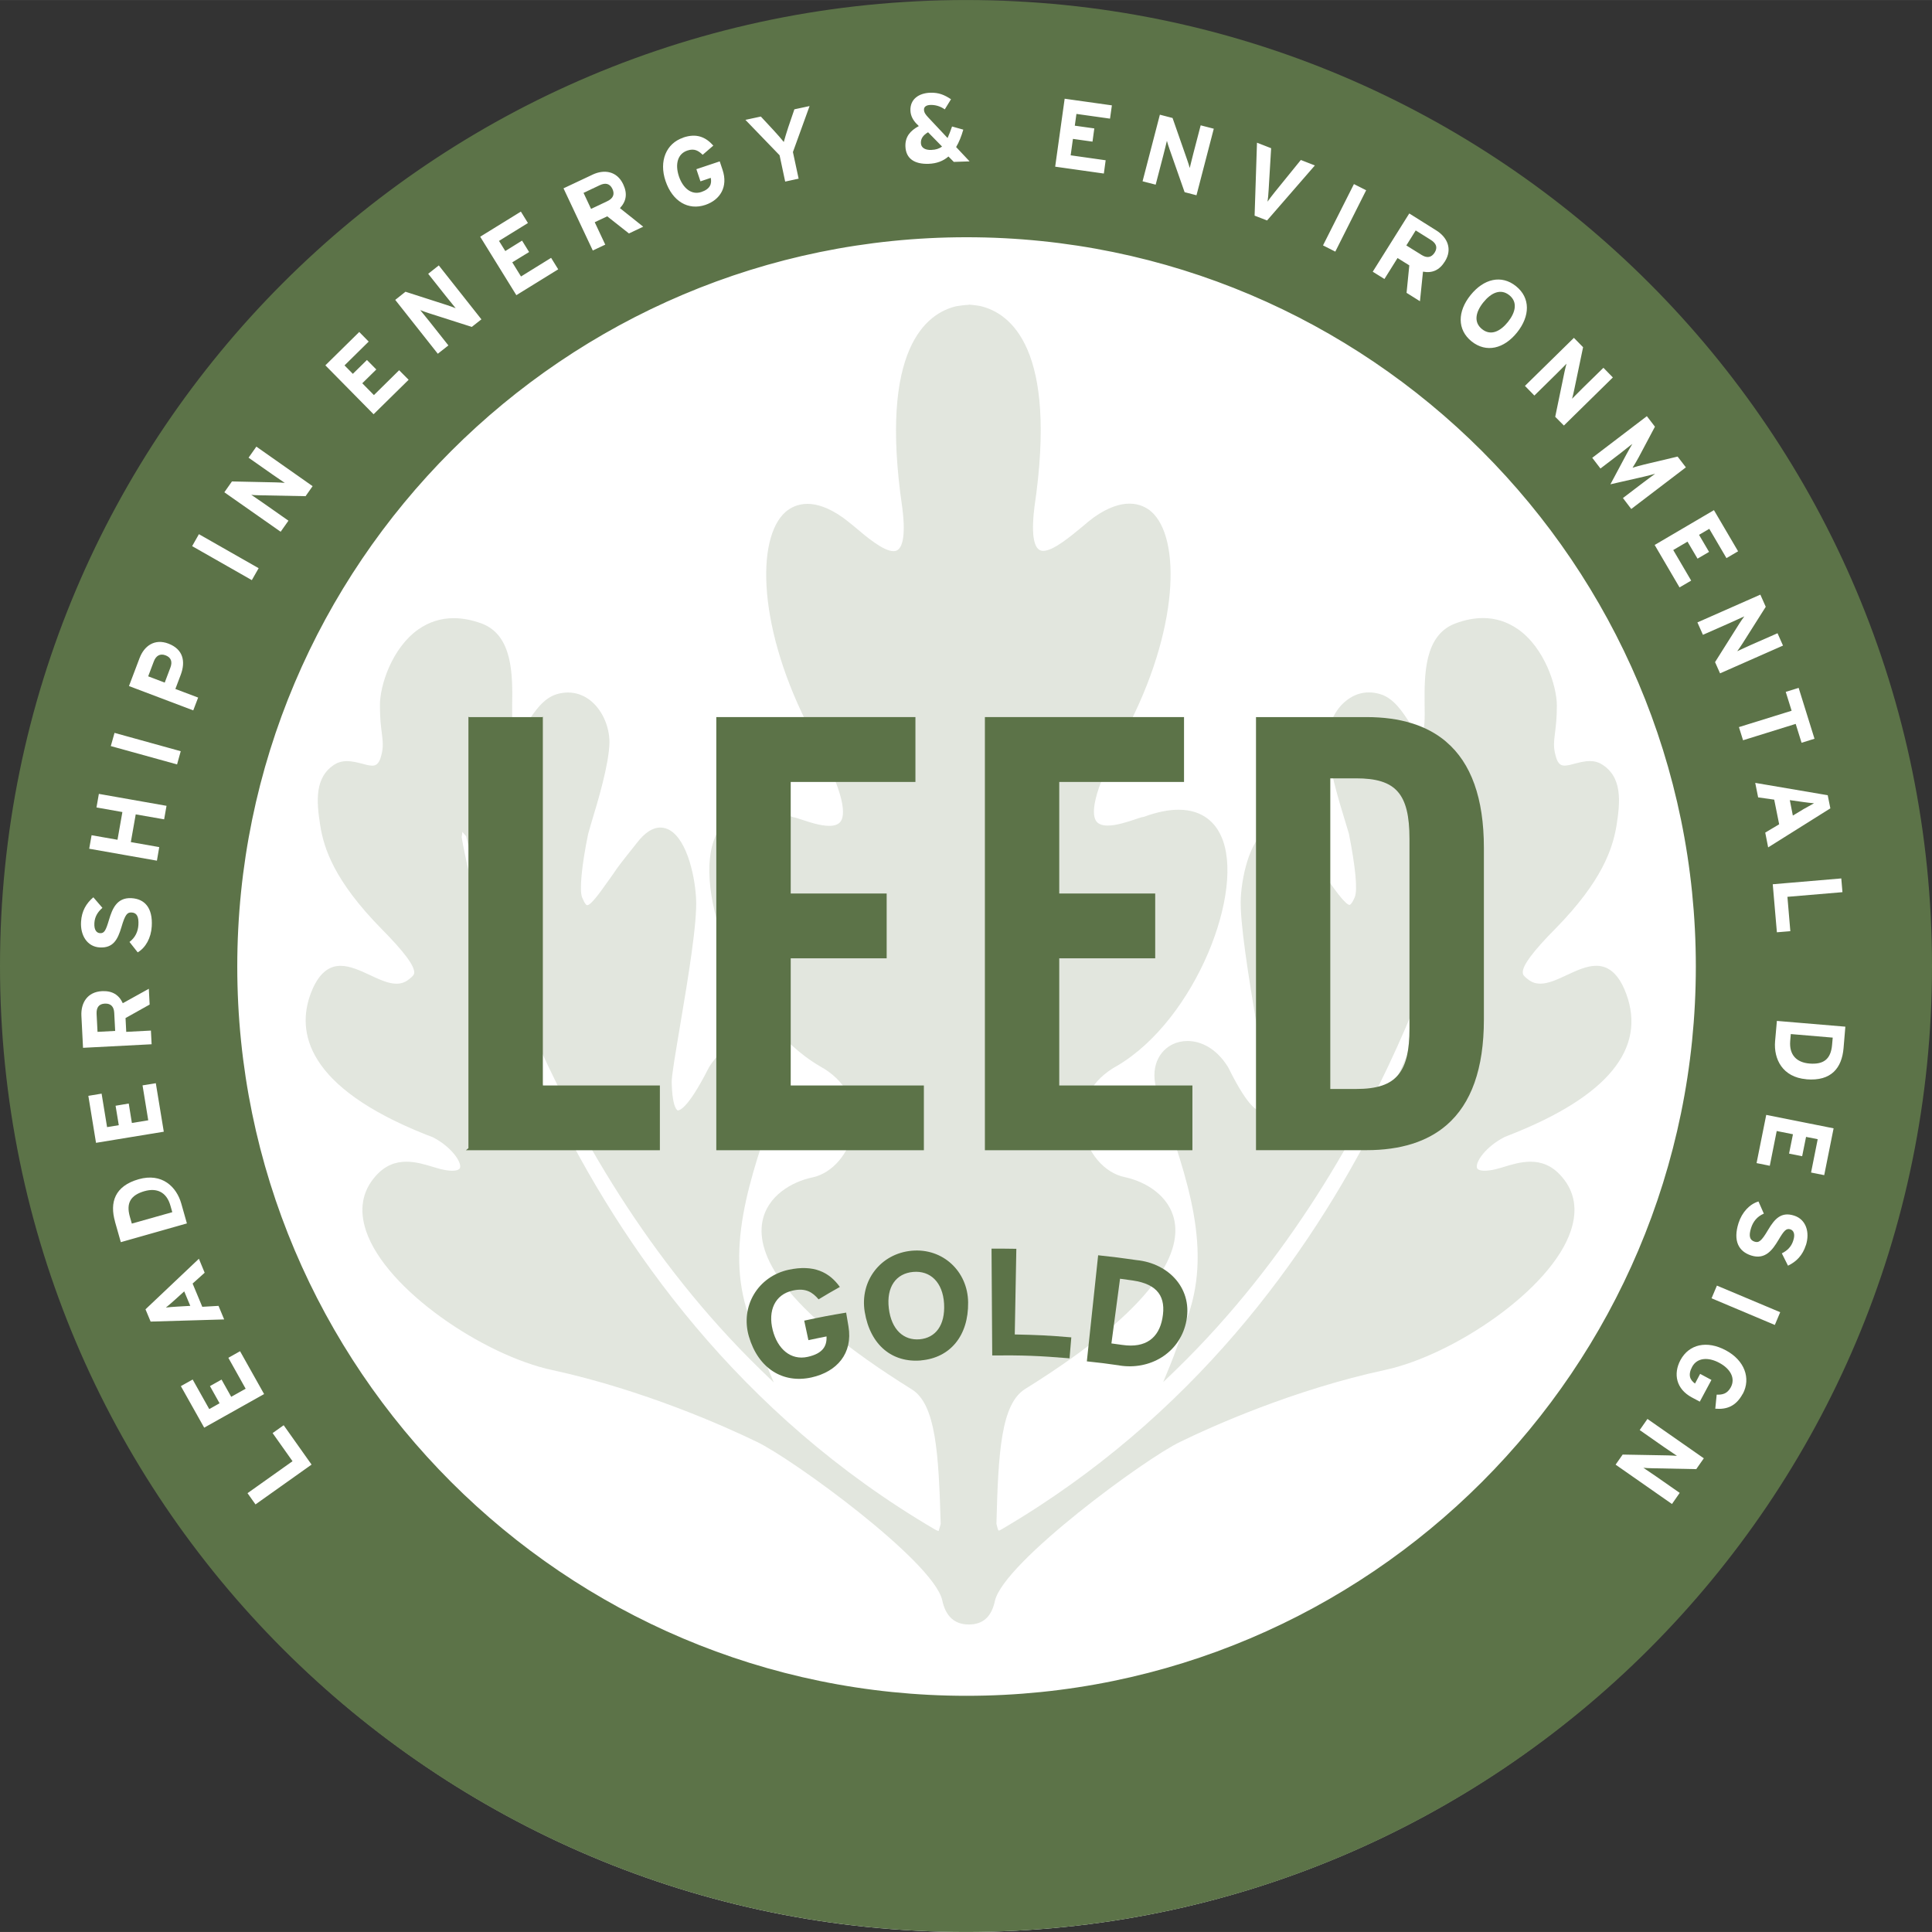 <?xml version="1.0" encoding="UTF-8"?><svg xmlns="http://www.w3.org/2000/svg" xmlns:xlink="http://www.w3.org/1999/xlink" id="Layer_2679d139313f7f" data-name="Layer 2" viewBox="0 0 331.81 331.8" aria-hidden="true" width="331px" height="331px">
  <rect x="0" y="0" width="331.81" height="331.8" fill="#333333" stroke="none"/>
  <defs><linearGradient class="cerosgradient" data-cerosgradient="true" id="CerosGradient_ideb7cf9940" gradientUnits="userSpaceOnUse" x1="50%" y1="100%" x2="50%" y2="0%"><stop offset="0%" stop-color="#d1d1d1"/><stop offset="100%" stop-color="#d1d1d1"/></linearGradient><linearGradient/>
    <style>
      .cls-1-679d139313f7f{
        fill: #fff;
      }

      .cls-2-679d139313f7f{
        fill: none;
      }

      .cls-3-679d139313f7f{
        fill: #5c7348;
      }

      .cls-4-679d139313f7f{
        clip-path: url(#clippath-1679d139313f7f);
      }

      .cls-5-679d139313f7f{
        clip-path: url(#clippath-3679d139313f7f);
      }

      .cls-6-679d139313f7f{
        opacity: .18;
      }

      .cls-7-679d139313f7f{
        clip-path: url(#clippath-2679d139313f7f);
      }

      .cls-8-679d139313f7f{
        clip-path: url(#clippath679d139313f7f);
      }
    </style>
    <clipPath id="clippath679d139313f7f">
      <rect class="cls-2-679d139313f7f" width="331.81" height="331.8"/>
    </clipPath>
    <clipPath id="clippath-1679d139313f7f">
      <rect class="cls-2-679d139313f7f" width="331.81" height="331.8"/>
    </clipPath>
    <clipPath id="clippath-2679d139313f7f">
      <rect class="cls-2-679d139313f7f" x="43.48" y="44.35" width="245.69" height="235.71"/>
    </clipPath>
    <clipPath id="clippath-3679d139313f7f">
      <rect class="cls-2-679d139313f7f" width="331.81" height="331.8"/>
    </clipPath>
  </defs>
  <g id="Layer_1-2679d139313f7f" data-name="Layer 1">
    <g class="cls-8-679d139313f7f">
      <g class="cls-4-679d139313f7f">
        <path class="cls-1-679d139313f7f" d="M165.9,331.8c91.4,0,165.5-74.1,165.5-165.5S257.31.8,165.9.8.4,74.9.4,166.3s74.1,165.5,165.5,165.5"/>
        <g class="cls-6-679d139313f7f">
          <g class="cls-7-679d139313f7f">
            <path class="cls-3-679d139313f7f" d="M166.36,52.35c-.47,0-1.66.16-2.09.23-5.18,1.2-13.31,7.31-9.32,34.52.74,5.65-.23,7.04-.85,7.39-.19.11-.41.16-.66.16-1.75,0-4.75-2.55-6.62-4.14-.81-.66-1.51-1.24-2.05-1.62-2.5-1.77-4.52-2.36-6.1-2.36-1.77,0-3.01.74-3.76,1.39-5.11,4.49-4.84,20.24,4.49,37.88,6.19,11.07,5.73,14.4,4.91,15.36-.41.49-1.1.67-1.9.67-1.48,0-3.36-.61-4.57-1.02-.74-.23-1.24-.43-1.62-.47-2.38-.88-4.36-1.23-6-1.23-4.37,0-6.37,2.51-7.27,4.37-4.33,9.21,4.26,31.65,17.84,39.62,4.33,2.36,6.46,6.27,5.8,10.72-.62,4.14-3.6,7.7-7.12,8.4-3.44.74-7.74,3.13-8.55,7.66-.93,5.26,2.75,14.47,25.65,28.71,4.14,2.55,4.64,10.87,4.99,23.14l-.35,1.2s-.19,0-.66-.27c-67.41-39.51-80.72-115.58-81.26-118.87l.12-.93.66.77c.47,2.21,11.8,53.86,50.5,91.55l2.32,2.24-1.24-2.98c-.7-1.78-1.32-3.52-1.82-5.03-.35-.97-.62-1.82-.89-2.48-4.64-11.96-.35-24.15,4.6-38.27l.27-.81c1.59-4.57-.39-7.43-2.55-8.47-.74-.35-1.61-.55-2.53-.55-2.3,0-4.95,1.24-6.91,4.38l-.27.5c-3.64,7.12-4.99,6.96-5.15,7-.04-.04-.93-.27-1.04-4.8-.04-1.08.66-5.07,1.43-9.71,1.35-8.01,3.02-17.95,2.75-21.98-.23-4.26-1.82-10.91-5.22-11.96-.3-.09-.61-.14-.91-.14-1.33,0-2.69.89-4.04,2.65-2.9,3.64-3.33,4.22-3.99,5.22-.31.46-.74,1.04-1.55,2.17-.7,1.01-2.36,3.29-2.94,3.29-.01,0-.03,0-.05,0-.11,0-.36-.11-.88-1.36-.46-1.2-.08-5.38,1.04-10.83.12-.5.35-1.16.54-1.9,1.16-3.79,3.06-10.14,3.13-13.85,0-2.86-1.32-5.73-3.4-7.31-1.12-.84-2.39-1.27-3.73-1.27-.64,0-1.3.1-1.96.3-2.28.7-3.83,3.02-5.03,4.91-.58.89-1.47,2.21-1.86,2.24l-.27-.27c-.5-.66-.46-2.9-.46-5.03.08-5.07.15-12-5.26-14.01-1.66-.6-3.26-.91-4.77-.91-2.18,0-4.21.63-6.06,1.91-4.57,3.21-6.66,9.71-6.62,13.12,0,2.01.15,3.44.31,4.6.19,1.51.31,2.55-.08,3.95-.19.81-.5,1.35-.89,1.59-.18.12-.42.16-.68.16-.52,0-1.16-.18-1.8-.36-.81-.2-1.67-.42-2.54-.42-.66,0-1.33.13-1.98.5-3.6,2.17-3.25,6.38-2.59,10.56.62,3.91,2.4,9.48,10.49,17.72,3.87,3.91,5.73,6.38,5.65,7.58-.04.39-.31.66-.97,1.16-.64.51-1.34.71-2.08.71-1.4,0-2.95-.73-4.57-1.49-1.68-.78-3.4-1.58-5.03-1.58-.55,0-1.09.09-1.62.31-1.47.62-2.63,2.09-3.52,4.49-2.4,6.5-.89,15.98,19.89,24.22.5.19.85.31,1.04.39,3.21,1.62,5.07,4.33,4.72,5.3-.1.26-.5.48-1.33.48-.51,0-1.18-.08-2.03-.29-.43-.12-.85-.23-1.35-.39-1.33-.4-2.88-.87-4.49-.87-1.82,0-3.7.6-5.38,2.57-2.24,2.59-2.75,5.73-1.55,9.32,3.41,10.14,20.24,21.36,31.88,23.87,15.83,3.44,29.87,9.75,35.21,12.34,6.04,2.86,30.22,20.43,31.85,27.16.58,2.82,2.13,4.22,4.57,4.22s3.91-1.32,4.49-4.06c1.51-6.62,25.93-24.53,31.85-27.32,5.3-2.59,19.39-8.94,35.17-12.34,11.65-2.51,28.48-13.74,31.88-23.87,1.2-3.6.7-6.73-1.55-9.32-1.68-1.97-3.56-2.57-5.38-2.57-1.61,0-3.16.47-4.49.87-.46.15-.93.27-1.35.39-.85.21-1.52.29-2.02.29-.81,0-1.21-.21-1.3-.45-.39-1.01,1.51-3.71,4.72-5.34.19-.08.54-.23,1.08-.43,16.64-6.58,23.29-14.74,19.81-24.18-.89-2.4-2.05-3.87-3.52-4.49-.53-.21-1.07-.31-1.62-.31-1.63,0-3.36.8-5.03,1.58-1.62.76-3.17,1.49-4.58,1.49-.74,0-1.44-.2-2.08-.71-.66-.5-.93-.77-.93-1.2-.08-1.16,1.74-3.64,5.61-7.54,8.05-8.2,9.83-13.78,10.49-17.72.66-4.18,1.01-8.4-2.63-10.56-.64-.37-1.29-.5-1.95-.5-.86,0-1.71.22-2.5.42-.67.18-1.31.36-1.83.36-.27,0-.5-.05-.68-.16-.39-.23-.7-.77-.89-1.62-.39-1.35-.27-2.4-.08-3.91.15-1.16.31-2.59.31-4.6,0-3.4-2.13-9.94-6.66-13.12-1.83-1.28-3.86-1.93-6.03-1.93-1.5,0-3.08.31-4.72.92-5.42,2.01-5.34,8.9-5.3,13.97.04,2.17.04,4.41-.46,5.07l-.27.27c-.39-.04-1.24-1.35-1.82-2.21-1.24-1.9-2.75-4.26-5.07-4.95-.66-.2-1.31-.3-1.95-.3-1.34,0-2.61.44-3.74,1.3-2.09,1.55-3.41,4.41-3.37,7.27.04,3.68,1.93,10.02,3.1,13.78.23.77.43,1.47.58,1.93,1.12,5.69,1.51,9.63,1.01,10.87-.54,1.28-.85,1.32-.89,1.35-.62,0-2.25-2.21-3.02-3.29-.81-1.12-1.2-1.7-1.55-2.21-.66-1.01-1.04-1.59-3.91-5.18-1.38-1.76-2.74-2.65-4.08-2.65-.31,0-.61.05-.91.14-3.4,1.04-4.99,7.74-5.22,11.96-.23,3.98,1.39,13.85,2.71,21.78.81,4.72,1.51,8.82,1.47,9.91-.12,4.53-1.01,4.76-1.04,4.8h-.02c-.21,0-1.71-.17-5.16-7.12l-.19-.35c-1.99-3.18-4.63-4.42-6.92-4.42-.92,0-1.78.2-2.52.55-2.21,1.04-4.18,3.91-2.59,8.47l.27.77c4.95,14.12,9.25,26.31,4.57,38.35-.19.54-.43,1.24-.7,2.05-.54,1.55-1.2,3.48-1.97,5.38l-1.24,3.02,2.32-2.24c19.15-18.65,31.61-40.78,39.31-58.62,7.74-17.88,10.8-31.54,11.11-33.28l.7-.46.19.89-.04.19c-1.43,8.13-15.94,80.45-81.26,118.75-.43.27-.58.27-.58.27-.15-.12-.27-.74-.39-1.16.31-12.34.81-20.62,4.95-23.18,22.91-14.24,26.58-23.45,25.65-28.71-.81-4.53-5.11-6.93-8.55-7.66-3.52-.7-6.54-4.26-7.12-8.4-.66-4.45,1.47-8.36,5.8-10.72,13.54-7.97,22.17-30.41,17.8-39.58-.87-1.88-2.87-4.4-7.24-4.4-1.64,0-3.62.35-5.99,1.23-.39.04-.93.23-1.62.47-1.21.4-3.08,1.02-4.57,1.02-.8,0-1.49-.18-1.9-.67-.81-.97-1.28-4.29,4.91-15.4,9.33-17.61,9.56-33.35,4.49-37.84-.75-.65-1.99-1.38-3.76-1.38-1.59,0-3.62.59-6.11,2.35-.54.39-1.24.97-2.05,1.66-1.91,1.57-4.9,4.1-6.64,4.1-.24,0-.45-.05-.63-.15-.66-.35-1.59-1.74-.89-7.39,4.02-27.2-4.1-33.32-9.36-34.52,0,0-.7-.12-1.39-.19h-.08l-.43-.04Z"/>
          </g>
        </g>
      </g>
      <polygon class="cls-3-679d139313f7f" points="93.23 123.15 93.23 123.08 93.15 123.15 80.53 123.15 80.45 123.08 80.45 123.15 80.45 197.19 80.02 197.54 80.45 197.54 113.33 197.54 113.33 186.42 93.23 186.42 93.23 123.15"/>
      <polygon class="cls-3-679d139313f7f" points="135.8 164.58 152.28 164.58 152.28 153.54 152.28 153.45 135.8 153.45 135.8 134.29 157.22 134.29 157.22 123.25 157.22 123.15 123.02 123.15 123.02 197.54 158.67 197.54 158.67 186.5 158.67 186.42 135.8 186.42 135.8 164.58"/>
      <polygon class="cls-3-679d139313f7f" points="181.92 164.58 198.4 164.58 198.4 153.54 198.4 153.45 181.92 153.45 181.92 134.29 203.35 134.29 203.35 123.25 203.35 123.15 169.15 123.15 169.15 197.54 204.79 197.54 204.79 186.5 204.79 186.42 181.92 186.42 181.92 164.58"/>
      <g class="cls-5-679d139313f7f">
        <path class="cls-3-679d139313f7f" d="M242.07,176.62c0,3.76-.56,6.27-1.88,7.9-1.42,1.78-3.75,2.5-7.29,2.5h-4.43v-53.35h4.43c6.79,0,9.17,2.57,9.17,10.4v32.55ZM247.52,141.55v-.05s0,.05,0,.05ZM248.39,127.4c-3.34-2.85-7.93-4.25-13.72-4.25h-18.96v74.38h18.96c5.85,0,10.48-1.44,13.82-4.35,4.19-3.65,6.36-9.63,6.36-18.1v-29.47c0-8.55-2.2-14.58-6.47-18.21"/>
        <path class="cls-3-679d139313f7f" d="M18,172.36c-1.06.05-1.46.72-1.41,1.77l.16,3.08,3.03-.16-.16-3.08c-.05-1.1-.59-1.66-1.62-1.61"/>
        <path class="cls-3-679d139313f7f" d="M24.81,204.57c-2.32.67-3.19,1.98-2.51,4.38l.34,1.19,6.95-1.96-.32-1.12c-.67-2.38-2.38-3.08-4.45-2.49"/>
        <path class="cls-3-679d139313f7f" d="M29.96,223.3c-.55.49-1.11.98-1.47,1.26.45-.07,1.19-.11,1.92-.16l2.27-.13-1.04-2.49-1.68,1.52Z"/>
        <path class="cls-3-679d139313f7f" d="M28.42,112.54c-.96-.36-1.65.1-2.01,1.07l-.96,2.54,2.84,1.08.97-2.57c.39-1.03.12-1.76-.84-2.12"/>
        <path class="cls-3-679d139313f7f" d="M159.98,25.74c.73-.02,1.33-.21,1.81-.58l-2.4-2.45c-.91.53-1.26,1.15-1.23,1.85.02.76.65,1.23,1.82,1.19"/>
        <path class="cls-3-679d139313f7f" d="M105.18,32.44c-.46-.96-1.23-1.08-2.17-.64l-2.79,1.32,1.29,2.75,2.79-1.32c.99-.47,1.32-1.18.88-2.11"/>
        <path class="cls-3-679d139313f7f" d="M246.39,43.38c.57-.9.25-1.61-.64-2.17l-2.61-1.64-1.61,2.58,2.62,1.63c.92.58,1.69.46,2.24-.4"/>
        <path class="cls-3-679d139313f7f" d="M307.46,178.75c-.21,2.47,1.14,3.72,3.3,3.9,2.4.2,3.68-.72,3.89-3.21l.11-1.24-7.2-.61-.1,1.16Z"/>
        <path class="cls-3-679d139313f7f" d="M309.87,138.89c.63-.36,1.28-.73,1.68-.94-.45-.03-1.19-.12-1.91-.22l-2.25-.32.52,2.65,1.95-1.17Z"/>
        <path class="cls-3-679d139313f7f" d="M258.98,55.29c1.31-1.64,1.72-3.41.23-4.6-1.49-1.19-3.13-.41-4.45,1.23-1.32,1.64-1.72,3.41-.23,4.6,1.49,1.2,3.12.41,4.45-1.23"/>
        <path class="cls-3-679d139313f7f" d="M310.24,185.35c-4.13-.35-5.63-3.49-5.38-6.51l.31-3.51,11.76.99-.31,3.69c-.29,3.37-2.08,5.71-6.38,5.35M313.3,201.82l-2.26-.45,1.14-5.72-2-.4-.67,3.32-2.25-.45.67-3.32-2.79-.56-1.19,5.97-2.27-.46,1.66-8.28,11.57,2.31-1.61,8.03ZM310.15,213.84c-.56,1.75-1.62,2.83-3.07,3.53l-1.06-2.12c.97-.48,1.64-1.16,1.96-2.19.4-1.2,0-1.77-.49-1.93-.7-.22-1.08.18-2.06,1.84-.99,1.65-2.23,3.43-4.67,2.65-2.14-.68-3.15-2.49-2.18-5.56.6-1.88,1.91-3.27,3.43-3.72l.92,2.09c-1.16.49-1.85,1.38-2.19,2.46-.43,1.34-.26,2.08.59,2.35.73.23,1.17-.05,2.33-2.02,1.14-1.92,2.27-3.16,4.47-2.45,2.05.65,2.73,2.85,2.03,5.07M304.82,227.55l-10.87-4.58.92-2.18,10.87,4.57-.92,2.18ZM299.3,239.38c-1.15,2.13-2.74,2.72-4.71,2.55l.24-2.41c.98.03,1.81-.14,2.42-1.26.84-1.55-.05-3.18-1.98-4.21-1.91-1.03-3.81-.88-4.65.68-.77,1.43-.36,2.28.49,2.88l.88-1.66,1.94,1.04-2,3.73-1.37-.73c-2.67-1.43-3.23-4.01-1.95-6.41,1.47-2.72,4.52-3.43,7.8-1.67,3.17,1.7,4.35,4.77,2.9,7.49M291.32,252.31l-7.51-.15c-.52-.01-1.23-.04-1.57-.08.36.25,1.6,1.08,2.14,1.45l4.1,2.86-1.33,1.91-9.68-6.76,1.21-1.73,7.76.14c.53.02,1.23.04,1.57.08-.36-.25-1.59-1.07-2.14-1.45l-4.26-2.98,1.33-1.91,9.68,6.76-1.3,1.86ZM166,291.24c-69.07,0-125.25-56.19-125.25-125.25s56.18-125.25,125.25-125.25,125.25,56.19,125.25,125.25-56.19,125.25-125.25,125.25M43.88,258.37l-1.37-1.93,7.73-5.49-3.42-4.83,1.9-1.35,4.79,6.76-9.63,6.84ZM31.07,238.05l2.02-1.13,2.85,5.08,1.77-1-1.65-2.95,1.99-1.12,1.66,2.96,2.48-1.39-2.97-5.31,2.01-1.13,4.13,7.36-10.29,5.77-4.01-7.14ZM24.99,224.86l9.17-8.68.99,2.4-2.07,1.86,1.66,3.99,2.79-.16.97,2.33-12.63.37-.88-2.1ZM19.75,209.78c-.92-3.25-.08-6.08,4.07-7.26,3.99-1.13,6.5,1.28,7.32,4.2l.96,3.39-11.35,3.22-1.01-3.55ZM15.17,188.2l2.28-.38.94,5.75,2.01-.33-.55-3.34,2.26-.38.54,3.34,2.81-.46-.98-6,2.28-.37,1.37,8.33-11.64,1.91-1.32-8.08ZM13.98,174.47c-.11-2.23,1.02-4.12,3.53-4.25,1.76-.09,2.91.62,3.58,2.07l4.47-2.48.14,2.71-4.14,2.32.12,2.37,4.24-.22.12,2.35-11.78.61-.28-5.49ZM16.04,154.11l1.55,1.8c-.82.72-1.31,1.52-1.38,2.6-.08,1.27.43,1.72.96,1.75.74.05,1-.44,1.55-2.29.55-1.84,1.32-3.87,3.87-3.72,2.24.13,3.67,1.64,3.47,4.86-.12,1.97-1.04,3.64-2.41,4.45l-1.41-1.79c1.01-.77,1.46-1.8,1.53-2.93.08-1.4-.26-2.08-1.16-2.13-.76-.05-1.12.34-1.76,2.53-.64,2.14-1.42,3.61-3.74,3.47-2.14-.13-3.34-2.09-3.19-4.42.11-1.83.88-3.14,2.1-4.18M15.73,143.44l4.45.78.84-4.76-4.45-.79.41-2.33,11.62,2.05-.41,2.32-4.88-.85-.84,4.76,4.88.86-.4,2.33-11.63-2.05.41-2.32ZM19.66,125.86l11.38,3.15-.63,2.27-11.38-3.15.64-2.27ZM23.98,113c.79-2.09,2.59-3.36,4.94-2.47,2.55.97,2.98,3.07,2.12,5.36l-.92,2.43,3.91,1.48-.84,2.2-11.04-4.18,1.83-4.83ZM34.17,91.74l10.25,5.84-1.17,2.05-10.25-5.84,1.16-2.05ZM39.83,82.68l7.51.16c.53.02,1.24.04,1.57.09-.36-.25-1.59-1.08-2.13-1.46l-4.09-2.87,1.34-1.9,9.66,6.79-1.21,1.72-7.77-.15c-.52-.01-1.23-.03-1.56-.09.36.26,1.59,1.08,2.13,1.46l4.26,2.99-1.34,1.9-9.67-6.78,1.3-1.85ZM61.71,57.02l1.61,1.64-4.15,4.09,1.43,1.45,2.42-2.38,1.61,1.63-2.41,2.37,2,2.03,4.33-4.27,1.63,1.64-6.02,5.92-8.28-8.4,5.84-5.75ZM69.64,50.1l7.15,2.3c.49.17,1.16.39,1.47.53-.27-.35-1.21-1.49-1.62-2l-3.1-3.91,1.82-1.44,7.32,9.26-1.65,1.3-7.39-2.36c-.5-.17-1.17-.39-1.47-.53.27.34,1.21,1.48,1.62,2l3.22,4.07-1.82,1.43-7.31-9.25,1.76-1.4ZM89.46,36.34l1.21,1.96-4.97,3.07,1.08,1.74,2.88-1.79,1.21,1.96-2.89,1.77,1.5,2.43,5.17-3.2,1.22,1.97-7.19,4.44-6.21-10.04,6.98-4.31ZM101.76,29.99c2.01-.95,4.2-.62,5.27,1.65.76,1.6.54,2.93-.56,4.1l4,3.19-2.45,1.16-3.73-2.94-2.15,1.01,1.81,3.85-2.14,1.01-5.03-10.68,4.97-2.34ZM117.34,23.62c2.28-.77,3.85-.1,5.17,1.38l-1.83,1.58c-.7-.68-1.42-1.14-2.63-.73-1.68.56-2.14,2.35-1.45,4.43.7,2.06,2.18,3.25,3.85,2.69,1.54-.52,1.82-1.41,1.62-2.43l-1.77.6-.7-2.09,4.01-1.34.49,1.47c.96,2.88-.39,5.14-2.97,6.01-2.93.98-5.64-.6-6.83-4.12-1.15-3.4.11-6.45,3.03-7.43M130.66,20l2.22,2.39c.56.6,1.43,1.6,1.73,1.99.12-.47.5-1.71.77-2.53l1.05-3.08,2.61-.56-2.86,7.9.98,4.57-2.31.5-.96-4.52-5.87-6.08,2.65-.57ZM157.47,21.32c-.65-.67-1.08-1.42-1.11-2.36-.06-1.92,1.42-2.97,3.41-3.04,1.46-.04,2.41.36,3.56,1.12l-1.07,1.74c-.79-.56-1.65-.79-2.49-.76-.69.03-1.1.32-1.08.82.02.5.28.83.67,1.26l3.38,3.6c.25-.55.5-1.2.77-1.98l1.93.54c-.33,1.16-.74,2.17-1.23,2.99l2.31,2.46-2.71.09-.92-.93c-.9.79-2.03,1.21-3.41,1.26-2.41.08-3.91-.88-3.98-3.01-.05-1.64.82-2.67,2.3-3.47l-.31-.33ZM182.85,16.95l8.11,1.14-.32,2.28-5.77-.81-.28,2.02,3.35.47-.31,2.27-3.36-.47-.39,2.82,6.01.85-.31,2.28-8.36-1.18,1.63-11.68ZM199.19,19.69l2.19.57,2.48,7.1c.17.5.4,1.16.47,1.49.11-.42.45-1.87.62-2.5l1.26-4.83,2.25.58-2.97,11.43-2.04-.53-2.57-7.33c-.17-.49-.4-1.17-.47-1.49-.11.43-.45,1.87-.62,2.5l-1.31,5.03-2.25-.58,2.97-11.43ZM215.88,24.5l2.43.95-.43,7.17c-.03.69-.12,1.58-.19,2.01.25-.37.76-1.04,1.21-1.6l4.51-5.56,2.41.94-8.21,9.45-2.14-.83.41-12.52ZM232.53,31.61l2.1,1.06-5.3,10.54-2.11-1.07,5.31-10.53ZM242.04,36.66l4.65,2.92c1.89,1.18,2.8,3.2,1.46,5.32-.94,1.51-2.17,2.04-3.76,1.75l-.52,5.08-2.3-1.44.47-4.72-2.02-1.26-2.25,3.6-2.01-1.25,6.27-10ZM252.56,50.68c2.25-2.8,5.29-3.56,7.8-1.54,2.51,2.01,2.43,5.15.19,7.95-2.25,2.81-5.29,3.55-7.81,1.54-2.51-2.02-2.43-5.16-.18-7.95M271.89,59.61l-1.53,7.34c-.11.52-.26,1.21-.37,1.53.32-.31,1.35-1.37,1.82-1.83l3.57-3.49,1.62,1.66-8.41,8.26-1.49-1.5,1.57-7.6c.12-.51.26-1.2.37-1.52-.31.31-1.34,1.37-1.82,1.83l-3.7,3.64-1.62-1.66,8.41-8.25,1.58,1.61ZM284.22,73.29l-2.76,5.2c-.34.64-.84,1.47-1.08,1.84.44-.15,1.33-.4,2.05-.57l5.69-1.35,1.42,1.85-9.38,7.15-1.43-1.88,3.44-2.62c.5-.39,1.72-1.27,2.09-1.55-.46.14-1.34.36-2.06.53l-5.62,1.28,2.72-5.09c.35-.65.8-1.44,1.05-1.85-.37.27-1.54,1.21-2.04,1.6l-3.44,2.63-1.41-1.84,9.38-7.15,1.39,1.81ZM298.5,94.68l-1.99,1.17-2.95-5.03-1.76,1.03,1.72,2.93-1.98,1.16-1.72-2.92-2.45,1.44,3.08,5.25-2,1.17-4.27-7.29,10.18-5.98,4.15,7.07ZM303.27,104.19l-4.02,6.35c-.29.44-.68,1.03-.89,1.3.4-.18,1.75-.82,2.35-1.08l4.57-2.01.94,2.12-10.81,4.77-.86-1.93,4.14-6.57c.29-.44.67-1.02.89-1.29-.41.18-1.75.81-2.35,1.07l-4.76,2.1-.95-2.13,10.81-4.77.92,2.07ZM308.91,118.14l2.72,8.73-2.22.69-1.01-3.24-9.04,2.81-.71-2.26,9.05-2.81-1.01-3.24,2.23-.69ZM314.36,138.82l-10.69,6.71-.5-2.54,2.39-1.43-.85-4.23-2.76-.39-.5-2.49,12.45,2.12.45,2.24ZM316.43,153.22l-9.45.8.5,5.9-2.31.19-.71-8.25,11.77-1,.2,2.35ZM165.91,0C74.28,0,0,74.28,0,165.9s74.28,165.9,165.91,165.9,165.9-74.28,165.9-165.9S257.53,0,165.91,0"/>
        <path class="cls-3-679d139313f7f" d="M139.38,236.56c-4.92,1.09-9.15-1.53-10.76-7.03-1.51-5.17,1.53-10.31,6.82-11.46,4.3-.92,6.97.39,8.8,2.95-1.48.83-2.21,1.26-3.65,2.13-1.02-1.19-2.18-2.01-4.43-1.51-3.11.68-4.29,3.49-3.45,6.79.83,3.26,3.11,5.24,6,4.6,2.64-.58,3.32-1.89,3.24-3.51-1.24.25-1.87.37-3.11.64-.28-1.35-.43-2.02-.72-3.35,2.88-.63,4.31-.9,7.2-1.38.16.95.24,1.43.4,2.37.78,4.65-1.99,7.79-6.34,8.76"/>
        <path class="cls-3-679d139313f7f" d="M158.22,233.64c-4.96.44-8.76-2.6-9.71-8.34-.87-5.32,2.72-10.01,8.08-10.5,5.33-.48,9.61,3.53,9.68,8.85.08,5.81-3.13,9.54-8.06,9.98M156.83,218.44c-2.93.26-4.62,2.56-4.18,6.26.44,3.68,2.58,5.55,5.3,5.31,2.72-.24,4.4-2.4,4.19-6.11-.22-3.71-2.38-5.72-5.31-5.46"/>
        <path class="cls-3-679d139313f7f" d="M170.41,232.77c-.04-6.11-.08-12.22-.12-18.33,1.7,0,2.56,0,4.26.03-.09,4.89-.19,9.8-.27,14.71,3.89.08,5.83.17,9.71.5-.12,1.43-.18,2.15-.3,3.6-5.29-.44-7.95-.54-13.27-.5"/>
        <path class="cls-3-679d139313f7f" d="M192.26,234.5c-2.23-.33-3.36-.46-5.6-.7.65-6.07,1.29-12.15,1.94-18.22,2.65.28,3.96.45,6.59.83,5.62.55,9.83,5.05,8.48,10.83-1.21,5.21-6.23,8.1-11.41,7.27M194.54,219.91c-.87-.12-1.31-.18-2.18-.3-.59,4.44-.88,6.67-1.48,11.11.76.11,1.14.15,1.89.26,4.03.59,6.25-1.24,6.86-4.54.68-3.69-.76-5.89-5.09-6.53"/>
      </g>
    </g>
  </g>
</svg>